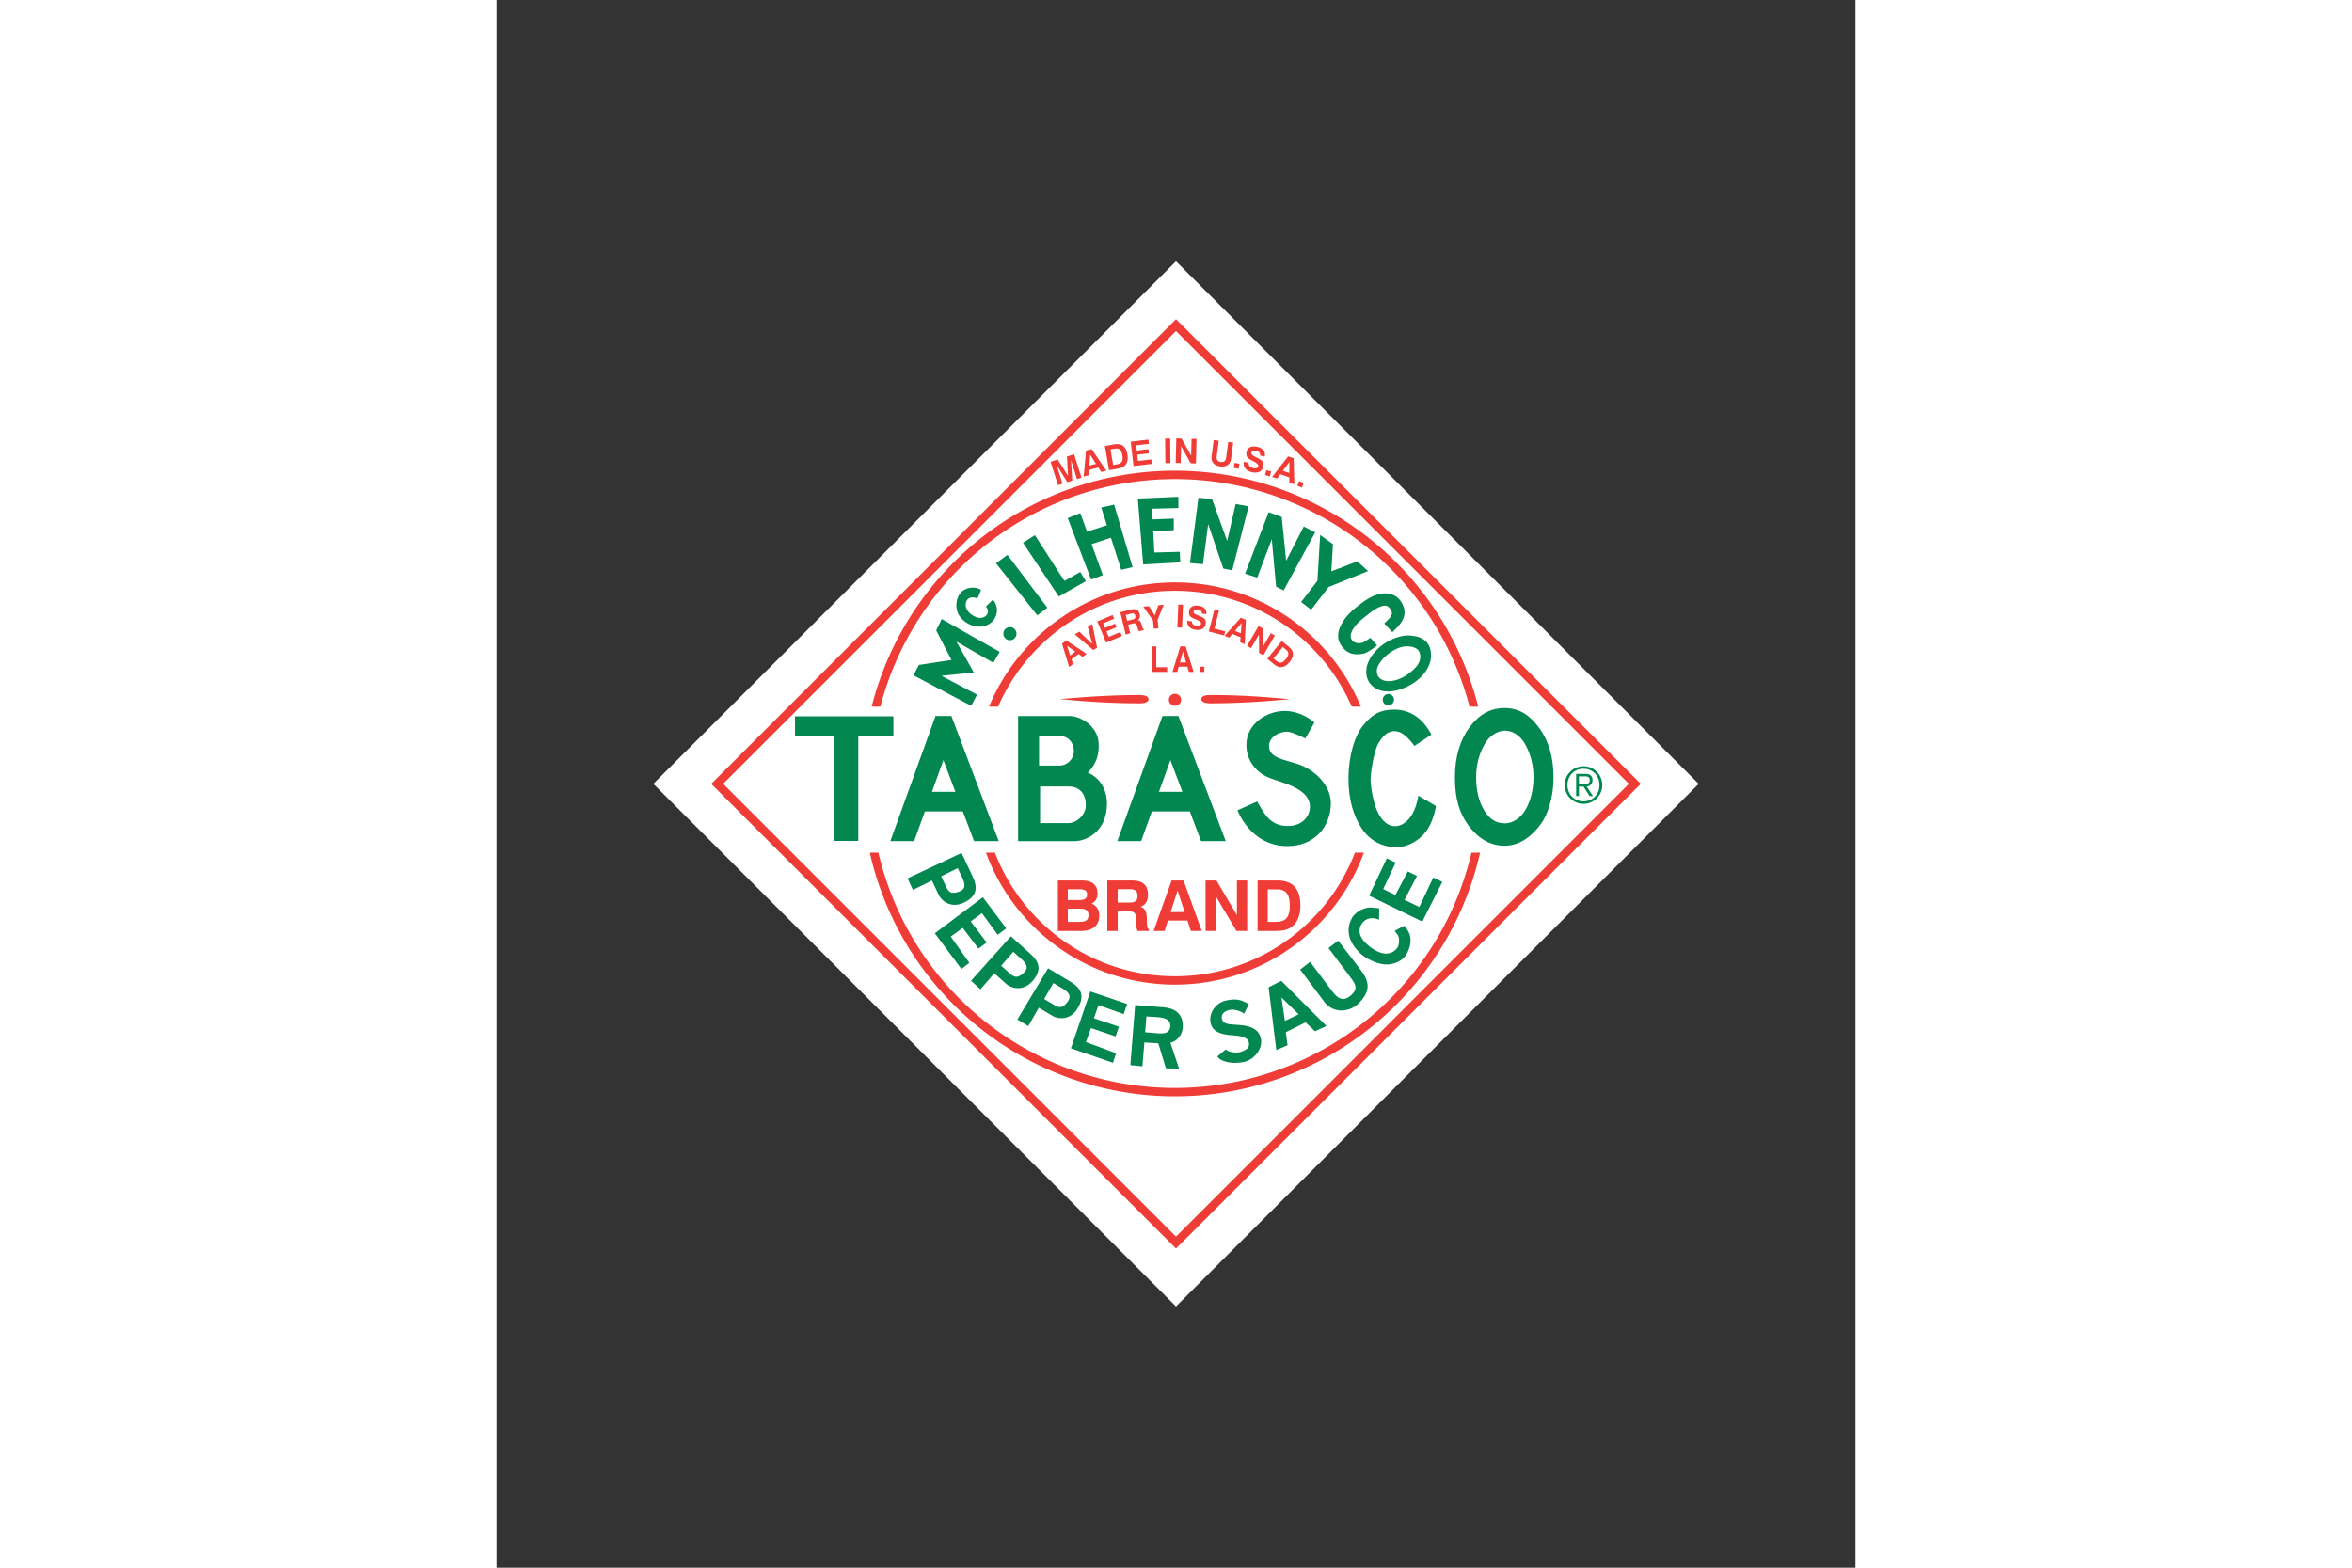 <svg xmlns="http://www.w3.org/2000/svg" height="800" width="1200" viewBox="-224.002 -373.337 1941.354 2240.021"><rect x="-224.002" y="-373.337" width="1941.354" height="2240.021" fill="#333333" stroke="none"/><path style="line-height:normal;text-indent:0;text-align:start;text-decoration-line:none;text-decoration-style:solid;text-decoration-color:#000;text-transform:none;white-space:normal;isolation:auto;mix-blend-mode:normal;solid-color:#000;solid-opacity:1" d="M746.677 0L0 746.675l746.675 746.672 746.674-746.675z" color="#000" font-weight="400" font-family="sans-serif" overflow="visible" fill="#fff"/><path d="M745.161 299.223A446.987 446.987 0 00429.1 430.14a446.975 446.975 0 00-117.213 206.243h12.39a434.953 434.953 0 01113.307-197.756 434.974 434.974 0 01307.578-127.403 434.97 434.97 0 01420.883 325.159h12.39a446.975 446.975 0 00-117.212-206.243 446.982 446.982 0 00-316.06-130.916zm0 159.604c-119.75 0-222.44 73.358-265.603 177.555h12.994c42.397-97.454 139.499-165.555 252.61-165.555 113.11 0 210.21 68.1 252.607 165.555h12.996C967.602 532.185 864.91 458.827 745.16 458.827zM309.24 845.003a446.986 446.986 0 00119.86 217.261 446.989 446.989 0 00316.062 130.918 446.984 446.984 0 00316.06-130.918 446.986 446.986 0 00119.86-217.261h-12.316a434.962 434.962 0 01-423.604 336.18 434.962 434.962 0 01-423.605-336.18zm165.998 0c40.312 110.011 145.992 188.574 269.924 188.574 123.932 0 229.61-78.563 269.922-188.574h-12.803c-39.689 103.301-139.792 176.574-257.119 176.574-117.327 0-217.431-73.273-257.121-176.574z" style="line-height:normal;text-indent:0;text-align:start;text-decoration-line:none;text-decoration-style:solid;text-decoration-color:#000;text-transform:none;white-space:normal;isolation:auto;mix-blend-mode:normal;solid-color:#000;solid-opacity:1" color="#000" font-weight="400" font-family="sans-serif" overflow="visible" fill="#f03c36"/><path d="M440.333 845.419L363.14 881.76l7.685 16.497 27.1-13.428 10.125 21.267c3.331 6.998 16.761 19.56 36.086 10.086 16.006-7.847 20.609-18.843 12.234-36.656zm607.521 7.713l-25.228 53.345 75.914 36.989 28.627-56.756-13.002-6.106-19.885 42.035-21.135-10.238 17.846-34.041-13.164-6.516-17.725 33.641-17.412-8.514 17.787-37.732zm-613.021 13.994l6.62 13.931c5.614 11.817 3.33 17.274-6.079 20.116-7.115 2.148-12.427 2.287-16.479-6.229l-7.71-16.207zm35.966 41.633l-68.666 51.422 37.96 50.988 11.353-8.799-26.53-37.435 17.155-12.44 22.373 29.653 11.793-8.758-22.791-30.15 16.01-11.793 22.503 30.916 12.252-9.176zm554.636 14.607c-6.632-.653-21.15 4.083-27.26 14.787-9.861 17.275-4.556 35.924 12.342 51.225 6.416 5.81 21 14.487 34.638 15.365 12.614.812 25.713-5.17 30.92-14.74 9.34-17.17 6.416-30.244-3.28-40.498l-13.763 7.197 4.13 5.444c3.356 4.424 2.916 15.398-1.28 20.103-11.33 12.701-27.168 5.855-38.516-3.022-14.274-11.165-17.962-22.405-11.289-32.662 5.575-8.568 15.87-9.758 24.627-5.753l.309-16.305zm-514.586 41.162l-57.002 63.484 13.492 12.213 19.75-22.904 17.596 15.66c5.789 5.153 23.044 11.51 37.167-4.728 11.7-13.451 11.667-25.373-2.972-38.532zm467.533 6.19l-13.862 10.607 28.547 38.017c9.985 13.297 14.763 19.36 3.78 29.244-8.896 8.008-16.96 7.96-26.84-5.226l-31.672-42.268-14.26 10.956 34.473 46.13c12.552 16.798 36.086 15.607 49.914 1.32 15.459-15.97 15.684-29.165 2.191-46.741zm-464.166 15.947l11.513 10.265c9.766 8.706 9.782 14.622 2.217 20.897-5.72 4.744-10.56 6.936-17.603.664l-13.405-11.936zm49.693 23.545l-43.822 73.207 15.578 9.41 15.01-26.258 20.263 12.012c6.668 3.952 24.82 6.892 35.58-11.746 8.914-15.439 6.603-27.134-10.28-37.252zm333.17 17.972l-18.074 9.174 10.972 89.754 16.018-6.977-2.39-18.59 28.261-14.064 13.422 12.729 16.357-7.512zm-325.635 3.114l13.264 7.875c11.249 6.679 12.395 12.485 6.168 20.09-4.709 5.75-9.04 8.826-17.152 4.015l-15.438-9.154zm52.83 12.045l-27.736 81.18 60.094 20.722 4.42-13.668-43.014-15.97 7.158-19.944 35.194 11.883 4.804-13.881-35.818-12.059 6.578-18.765 36.012 12.855 4.949-14.486zm273.057 8.58l24.611 24.007-19.68 9.483zm-66.395 2.894c-3.715-.07-8.147.439-13.837 1.746-12.663 2.91-23.106 16.387-21.33 29.848 1.992 15.103 16.4 18.787 32.486 19.635 9.084.479 21.018 2.524 22.402 9.8 1.252 6.58-1.182 9.812-9.35 13.122-8.464 3.43-19.668.973-23.601-2.8l-11.828 9.907c2.073 5.351 15.926 11.647 35.63 8.437 17.075-2.78 28.95-19.214 26.58-32.894-3.38-19.523-24.46-19.965-38.064-20.836-11.806-.756-16.213-1.949-17.857-8.684-1.226-5.022 2.274-10.301 10.15-12.224 8.219-2.007 18.378 2.398 21.58 5.232l6.965-13.762c-7.041-3.415-11.751-6.372-19.926-6.527zm-142.63 7.957l-6.832 85.793 17.242 1.746 2.754-34.115 19.92 1.246 10.898 35.73 18.797.493-12.441-37.096c10.874-2.232 16.062-12.43 17.154-17.978.708-3.601 5.007-29.918-26.5-32.616zm16.07 16.297l12.543.72c10.546.607 22.178 1.968 21.547 13.311-.673 12.095-12.561 10.548-23.086 9.649l-12.828-1.096z" style="line-height:125%;-inkscape-font-specification:'BentonSans Bold, ';text-align:center" font-weight="400" font-size="117.5" font-family="BentonSans Bold" letter-spacing="10" word-spacing="0" text-anchor="middle" fill="#01874f"/><path d="M1216.073 638.36c-21.8 0-37.671 10.558-50.513 28.09-12.852 17.545-20.405 41.254-20.405 71.146 0 29.847 6.17 50.529 19.016 68.108 12.847 17.58 30.102 29.406 51.902 29.406 21.77 0 39.058-13.591 51.97-31.174 8.96-12.2 17.98-36.493 17.98-66.34 0-29.8-7.464-53.138-20.378-70.72-12.91-17.578-27.802-28.516-49.572-28.516zm-157.435 2.26c-23.985 0-33.845 10.137-43.45 21.17-13.994 16.076-22.127 47.134-22.127 77.22 0 30.087 7.212 53.985 19.135 71.69 11.923 17.705 29.809 26.564 50.043 26.564 12.51 0 31.436-7.344 43.418-25.05 5.697-8.42 10.629-22.417 12.44-33.887l-25.213-14.772c-1.217 9.217-4.84 20.005-8.807 26.676-12.869 21.642-36.864 25.426-50.18-5.287-5.658-13.05-9.248-34.04-9.248-45.375 0-6.693 4.104-38.851 11.301-51.105 9.262-15.77 18.86-19.01 28.838-16.094 8.173 2.389 18.417 13.923 22.49 20.17l24.295-16.158c-10.372-20.054-27.559-35.762-52.935-35.762zm-156.684 1.924c-25.483 0-54.764 18.306-54.764 48.494 0 26.414 18.956 41.85 32.954 47.14 19.889 7.518 57.88 15.268 57.88 41.393 0 13.004-10.6 27.355-31.505 27.355-25.154 0-33.41-16.882-43.87-35.05l-28.119 12.537s18.244 51.244 71.463 51.244c37.828 0 61.89-27.18 61.89-61.565 0-25.059-22.707-47.456-46.825-55.558-20.244-6.8-41.487-8.668-41.487-26.035 0-12.03 13.176-20.247 25.8-20.334 6.927-.048 26.026 9.66 26.026 9.66l13.04-22.817s-17.642-16.464-42.483-16.464zm-498.85 7.183l-64.533 178.797h34.02l15.314-42.43h54.207l16.05 42.43h35.28l-67.63-178.797zm324.286 0l-64.534 178.797h34.02l15.314-42.43h54.207l16.05 42.43h35.28l-67.63-178.797zm-206.29.073v178.74h80.874c15.71 0 46.062-12.881 46.062-53.487 0-19.102-9.058-36.748-27.406-44.355 13.461-13.461 16.458-27.806 15.445-43.266-1.455-22.208-24.347-37.632-41.668-37.632zm-318.697.378v28.258h56.36v149.778h34.033V678.436h50.142v-28.258zm1014.15 20.502c10.168 0 20.817 5.949 27.989 17.893 7.165 11.934 12.818 28.064 12.818 48.305 0 20.27-4.85 36.38-12.306 48.314-5.642 9.03-16.012 17.912-28.59 17.912-12.593 0-21.754-5.966-29.178-17.912-7.415-11.932-11.842-28.044-11.842-48.314 0-20.3 5.844-36.385 12.977-48.305 7.128-11.913 19.111-17.893 28.133-17.893zm-665.523 7.65h28.88c13.938 0 20.796 10.503 20.847 21.477.052 11.278-9.31 20.762-20.672 20.762H551.03zm-136.656 34.432l17.146 45.332h-33.507zm324.285 0l17.147 45.332h-33.508zm-186.113 37.65h40.273c18.92 0 25.24 13.658 25.04 27.315-.202 13.658-13.42 25.043-24.87 25.043h-40.443z" fill="#01874f" fill-rule="evenodd"/><path d="M1337.559 764.151h4.822l-8.956-13.64c4.271-.552 8.336-3.308 8.336-9.164 0-5.993-3.513-8.956-10.954-8.956h-12.47v31.76h3.996V750.58h6.545zm-15.226-17.154v-11.023h8.336c4.34 0 7.096.964 7.096 5.649 0 4.547-3.1 5.374-8.405 5.374zm-20.392 1.378c0 14.812 12.056 26.868 26.868 26.868s26.869-12.056 26.869-26.868c0-14.813-12.057-26.869-26.869-26.869s-26.868 12.056-26.868 26.869zm49.74 0c0 13.365-9.92 23.285-22.872 23.285s-22.872-9.92-22.872-23.285c0-13.366 9.92-23.286 22.872-23.286s22.873 9.92 22.873 23.286z" style="line-height:125%;-inkscape-font-specification:'Neuzeit S LT Std';text-align:center" font-weight="400" font-size="68.893" font-family="Neuzeit S LT Std" letter-spacing="0" word-spacing="0" text-anchor="middle" fill="#01874f"/><path d="M592.146 943.85h17.563c4.145 0 7.173-.759 9.063-2.262 1.882-1.503 2.839-3.856 2.839-7.097 0-3.362-.941-5.783-2.793-7.271-1.852-1.488-4.926-2.224-9.192-2.224h-17.48zm0-31.18h16.933c3.651 0 6.33-.638 8.038-1.898 1.685-1.253 2.536-3.241 2.536-5.943 0-2.642-.82-4.57-2.475-5.754-1.655-1.184-4.38-1.784-8.19-1.784h-16.842zm-14.202 44.197v-72.115h33.974c7.385 0 13.002 1.556 16.873 4.684 3.864 3.112 5.8 7.635 5.8 13.586 0 3.643-.714 6.702-2.157 9.154-1.434 2.444-3.59 4.334-6.459 5.67 3.727 1.503 6.497 3.674 8.334 6.497 1.86 2.809 2.778 6.338 2.778 10.55 0 7.014-2.292 12.434-6.854 16.244-4.577 3.825-11.043 5.73-19.438 5.73zm85.443-40.577h17.45c3.773 0 6.55-.767 8.334-2.308 1.776-1.533 2.657-3.939 2.657-7.248 0-3.127-.865-5.503-2.588-7.128-1.716-1.616-4.312-2.413-7.72-2.413h-18.133zm-14.839 40.577v-72.115h34.976c7.856 0 13.685 1.693 17.465 5.048 3.795 3.362 5.678 8.509 5.678 15.423 0 4.403-.919 8.076-2.77 11.014-1.838 2.945-4.494 4.949-7.955 6.019 3.142 1.116 5.366 2.808 6.702 5.093 1.32 2.292 2.072 5.852 2.27 10.68l.303 8.508v.304c.084 4.296 1.017 6.914 2.793 7.818v2.208h-16.28c-.517-1.024-.904-2.254-1.185-3.742-.265-1.495-.448-3.263-.5-5.32l-.205-7.583c-.167-4.463-1.002-7.492-2.52-9.04-1.518-1.571-4.266-2.36-8.205-2.36h-15.727v28.045h-14.84zm100.419-57.678l-9.996 30.703h20.023zm-8.622-14.437h17.13l26.005 72.115h-15.575L763 942.044h-27.94l-4.743 14.823H714.69zm48.562 72.115v-72.115h15.53l29.275 49.55v-49.55h14.641v72.115H833.03l-29.48-49.549v49.55zm88.85-13.017h11.902c6.885 0 11.879-1.806 14.953-5.42 3.097-3.59 4.63-9.457 4.63-17.54 0-8.061-1.435-13.99-4.304-17.77-2.876-3.794-7.355-5.677-13.472-5.677h-13.708zm-14.534 13.017v-72.115h28.243c11.066 0 19.317 2.99 24.751 8.964 5.427 5.966 8.152 15.022 8.152 27.174 0 6.58-1.002 12.395-3.005 17.427-2.004 5.032-4.934 9.07-8.744 12.13-2.87 2.291-6.133 3.93-9.792 4.933-3.658.987-8.774 1.487-15.37 1.487h-24.235M578.108 319.876l-10.6-33.433 10.173-3.226 14.712 23.342-1.497-27.528 10.212-3.241 10.594 33.433-6.448 2.045-8.541-26.963 1.75 29.118-7.033 2.223-15.423-24.777 8.549 26.963zm45.807-43.617l-.95 15.672 9.424-2.449zm-5.828-5.745l8.06-2.093 21.075 30.756-7.336 1.909-4.12-6.379-13.15 3.426-.419 7.554-7.351 1.917zm38.782 20.521l5.71-.962c3.303-.561 5.548-1.83 6.733-3.806 1.193-1.976 1.457-4.917.801-8.792-.656-3.867-1.823-6.598-3.507-8.176-1.692-1.586-3.992-2.128-6.923-1.632l-6.57 1.116zm-5.916 7.417l-5.84-34.578 13.542-2.29c5.307-.896 9.506-.128 12.598 2.29 3.085 2.424 5.13 6.545 6.107 12.376.54 3.152.527 6.026-.032 8.6-.55 2.573-1.623 4.755-3.202 6.53a13.178 13.178 0 01-4.296 3.155c-1.678.771-4.094 1.423-7.253 1.955l-11.625 1.962zm35.034-5.898l-4.022-34.838 25.31-2.92.694 6.05-18.225 2.104.85 7.435 16.674-1.925.687 5.958-16.673 1.925 1.037 8.957 19.093-2.196.737 6.43zm45.514-4.173l-.355-35.07 7.216-.076.355 35.07-7.216.077zm14.737-.25l.87-35.062 7.549.184 13.638 24.445.592-24.09 7.124.172-.87 35.062-7.45-.184-13.738-24.446-.6 24.091-7.115-.173zm54.297-32.706l7.217.942-2.834 21.824c-.354 2.69-.083 4.721.838 6.097.91 1.375 2.53 2.215 4.855 2.521 2.363.306 4.16-.084 5.4-1.178 1.24-1.085 2.036-2.98 2.39-5.685l2.842-21.824 7.156.934-2.946 22.599c-.556 4.261-2.175 7.382-4.85 9.355-2.684 1.965-6.27 2.661-10.76 2.082-4.512-.588-7.823-2.17-9.926-4.764-2.11-2.585-2.883-6.02-2.328-10.304zm28.523 39.668l1.298-7.054 7.047 1.298-1.298 7.054zm14.57-8.623l6.922 1.654c-.18 1.923.256 3.492 1.305 4.701 1.048 1.201 2.768 2.088 5.158 2.66 2.042.487 3.662.491 4.874.011 1.205-.477 1.98-1.422 2.317-2.85.494-2.071-2.074-4.493-7.688-7.263-.075-.037-.151-.07-.197-.1a23.35 23.35 0 01-.682-.34c-3.015-1.451-5.104-2.767-6.251-3.961a7.693 7.693 0 01-2.01-3.77c-.325-1.455-.276-3.067.148-4.85.792-3.318 2.534-5.594 5.204-6.829 2.678-1.228 6.146-1.332 10.404-.312 3.985.949 6.878 2.627 8.67 5.05 1.8 2.424 2.356 5.355 1.662 8.817l-6.748-1.607c.27-1.686-.061-3.095-.996-4.227-.942-1.14-2.464-1.957-4.574-2.467-1.845-.43-3.343-.42-4.51.067-1.167.478-1.91 1.385-2.232 2.713-.432 1.807 1.19 3.613 4.85 5.442.992.493 1.773.88 2.318 1.164 2.333 1.219 3.984 2.143 4.938 2.735.96.608 1.77 1.222 2.442 1.843 1.201 1.103 2.006 2.371 2.39 3.804.4 1.44.382 3.051-.04 4.828-.847 3.552-2.697 6.017-5.559 7.403-2.861 1.379-6.466 1.558-10.823.515-4.289-1.027-7.424-2.821-9.382-5.398-1.966-2.576-2.605-5.714-1.909-9.434zm30.216 18.984l1.905-6.913 6.913 1.905-1.905 6.913zm34.838-18.719l-9.33 12.63 9.239 3.078.09-15.708zm-1.76-7.989l7.904 2.635.917 37.271-7.184-2.394.019-7.595-12.895-4.29-4.47 6.11-7.205-2.401 22.916-29.336zm12.972 41.997l2.626-6.672 6.665 2.618-2.619 6.672-6.672-2.618M590.877 549.342l4.665 13.91 7.28-5.432zm-7.04-2.933l6.226-4.651 28.946 19.256-5.663 4.23-5.787-4.081-10.147 7.584 2.28 6.707-5.677 4.238zm44.659 9.058l-26.344-22.45 6.41-3.818 18.426 17.557-6.364-24.731 6.326-3.767 7.081 33.91zm18.355-10.578l-12.587-30.268 21.896-9.178 2.186 5.26-15.772 6.608 2.68 6.457 14.428-6.047 2.15 5.175-14.427 6.047 3.24 7.794 16.514-6.926 2.322 5.59zm30.108-31.148l7.675-1.872c1.668-.41 2.81-1.044 3.429-1.92.618-.867.751-2.027.4-3.487-.34-1.384-.976-2.335-1.91-2.874-.926-.523-2.15-.606-3.658-.238l-7.972 1.949zm-2.19 19.527l-7.711-31.872 15.395-3.759c3.457-.838 6.202-.72 8.228.354 2.027 1.082 3.41 3.152 4.148 6.21.47 1.943.46 3.669-.045 5.17-.497 1.494-1.448 2.665-2.853 3.506 1.503.165 2.657.671 3.492 1.542.828.871 1.535 2.355 2.144 4.476l1.041 3.727c.005.03.01.069.033.13.494 1.89 1.188 2.948 2.061 3.159l.235.97-7.164 1.748c-.34-.388-.638-.897-.919-1.52-.28-.63-.55-1.396-.794-2.299l-.899-3.329c-.552-1.959-1.242-3.207-2.078-3.728-.835-.53-2.121-.583-3.865-.16l-6.913 1.693 2.996 12.395-6.533 1.587zm46.873-8.887l-6.685.663-1.2-12.163-13.827-19.303 8.187-.818 8.34 13.388 5.03-14.716 7.634-.755-8.68 21.54zm27.024-1.204l1.333-32.776 6.716.272-1.333 32.776-6.716-.272zm14.206-9.565l6.564.968c-.012 1.81.522 3.237 1.596 4.273 1.073 1.037 2.738 1.722 5.009 2.057 1.931.28 3.433.15 4.513-.396 1.088-.544 1.723-1.495 1.914-2.844.295-1.97-2.283-4.015-7.73-6.135-.075-.026-.143-.046-.187-.073-.143-.046-.36-.138-.66-.26-2.92-1.102-4.962-2.161-6.127-3.17a7.234 7.234 0 01-2.177-3.35c-.416-1.333-.502-2.833-.258-4.53.46-3.16 1.89-5.423 4.27-6.789 2.378-1.365 5.59-1.754 9.618-1.157 3.78.553 6.595 1.881 8.462 3.986 1.866 2.112 2.62 4.798 2.264 8.082l-6.383-.94c.105-1.595-.32-2.875-1.28-3.855-.97-.981-2.445-1.624-4.445-1.915-1.742-.26-3.139-.116-4.181.427-1.042.545-1.654 1.443-1.842 2.709-.253 1.72 1.4 3.272 4.94 4.67.968.38 1.718.672 2.25.897 2.264.943 3.875 1.666 4.803 2.144.943.478 1.748.984 2.425 1.509 1.197.925 2.05 2.04 2.526 3.352.484 1.304.6 2.804.356 4.501-.494 3.372-2.005 5.823-4.547 7.352-2.541 1.522-5.868 1.983-9.995 1.377-4.066-.598-7.122-2.016-9.144-4.253-2.037-2.238-2.886-5.116-2.554-8.637zm30.679 15.428l8.093-31.782 6.509 1.674-6.593 25.909 15.442 3.968-1.492 5.865zm46.842-12.188l-9.466 11.19 8.382 3.466zm-1.125-7.561l7.176 2.96-1.518 34.84-6.53-2.694.506-7.082-11.705-4.837-4.54 5.42-6.546-2.7 23.157-25.907zm8.889 40.164l16.498-28.313 6.071 3.572.108 26.18 11.333-19.456 5.72 3.366-16.498 28.306-5.989-3.517-.182-26.235-11.34 19.456zm37.778 18.073l4.167 3.429c2.414 1.988 4.682 2.794 6.795 2.41 2.113-.376 4.339-1.989 6.654-4.839 2.315-2.834 3.516-5.338 3.597-7.495.08-2.158-.941-4.12-3.088-5.882l-4.798-3.952zm-8.836.385l20.707-25.37 9.894 8.147c3.877 3.194 5.909 6.625 6.096 10.286.194 3.67-1.458 7.638-4.942 11.912-1.893 2.32-3.91 4.075-6.058 5.264-2.147 1.196-4.334 1.776-6.544 1.754a12.274 12.274 0 01-4.85-1.095c-1.565-.706-3.496-2.006-5.813-3.908l-8.49-6.99m-165.105 18.86v-36.525h6.532v29.774h15.502v6.75zm44.701-29.215l-4.405 15.554h8.818zm-3.802-7.31h7.551l11.45 36.525h-6.856l-2.165-7.506H750.57l-2.09 7.506h-6.879zm34.179 36.525h-6.492v-7.467h6.492zm-41.827 31.232c4.828 0 8.763 3.838 8.763 8.547 0 4.71-3.935 8.548-8.763 8.548-4.829 0-8.764-3.838-8.764-8.548s3.935-8.547 8.764-8.547zm163.491 7.765c-36.512 3.368-73.07 5.745-111.087 5.827-10.918.358-14.86-2.667-14.86-5.916 0-3.242 3.216-6.312 14.86-5.91 37.031.024 74.063 2.243 111.087 5.999zm-327.212-.179c36.505-3.368 73.07-5.745 111.088-5.827 10.918-.35 14.86 2.675 14.86 5.917 0 3.241-3.217 6.311-14.86 5.916-37.032-.03-74.064-2.25-111.088-6.006" fill="#f03c36" fill-rule="evenodd"/><path d="M746.676 82.724l-663.95 663.95 663.949 663.949 663.95-663.95zm0 16.971l646.978 646.978-646.98 646.98-646.976-646.98z" style="line-height:normal;text-indent:0;text-align:start;text-decoration-line:none;text-decoration-style:solid;text-decoration-color:#000;text-transform:none;white-space:normal;isolation:auto;mix-blend-mode:normal;solid-color:#000;solid-opacity:1" color="#000" font-weight="400" font-family="sans-serif" overflow="visible" fill="#f03c36"/><path d="M750.048 336.532l-57.902 2.51 7.626 94.142 52.979-2.98-.672-15.063-36.346.971-1.564-30.535 29.268-1.322.12-16.622-30.247 1.16-.78-15.228 37.592-1zm28.67 1.379l-12.125 93.25 18.594 1.617 7.449-57.246 21.617 63.478 12.76 2.6 23.345-91.408-18.437-3.463-12.172 52.922-21.623-59.94zm-120.395 9.785l-18.445 4.135 8.11 25.275-28.393 9.248-9.703-26.637L592 366.983l33.375 87.83 16.83-6.383-16.152-44.341 27.695-9.022 14.691 45.79 16.235-3.87zm220.756 10.75l-33.717 87.908 17.307 5.696 20.855-54.899 6.16 67.815 10.827 5.267 44.988-82.943-16.285-8.332-25.15 48.925-6.387-62.59zm73.553 32.627l-3.924 65.521-23.227 30.211 14.247 11.004 25.097-32.49 56.248-22.666-15.357-13.82-37.113 14.16 2.308-38.813zm-407.488.264l-16.989 10.855 51.104 76.777 38.605-21.824-7.976-13.203-22.61 12.816zm-39.231 28.11l-16.357 12.077 59.043 74.422 14.236-11.014zm-49.44 46.837c-.783 0-1.57.042-2.357.123-6.296.648-11.965 3.21-15.863 8.197-2.56 3.274-4.238 7.726-4.889 11.694-.649 3.955-.528 8.994.518 12.722 2.091 7.456 6.47 12.416 12.347 16.61 5.646 4.028 13.33 6.686 20.8 6.388 3.735-.149 7.485-1.045 10.945-2.8 3.47-1.761 6.551-4.342 8.843-7.657a22.71 22.71 0 004.012-13.949v-.002c-.224-4.967-2.42-10.332-5.603-14.15l-10.163 9.83s2.334 2.721 2.778 4.906c.905 4.455-1.397 9.439-8.07 11.023-5.925 1.407-12.002-2.12-15.682-4.746-3.828-2.731-10.84-10.63-6.533-19.328 3.5-7.07 12.699-4.712 15.574-3.431l5.107-12.252a23.259 23.259 0 00-11.763-3.178zm588.737 8.156c-5.74-.06-12.45 1.99-16.414 3.764-9.176 4.106-15.263 8.882-20.873 13.24-8.841 6.868-16.937 13.657-23.664 24.926-1.335 2.236-4.37 7.895-5.174 12.256-.864 4.687-1.266 9.862.498 14.29 2.684 6.74 7.846 13.212 14.402 16.315 6.727 3.184 15.009 2.774 22.313.817 1.807-.485 8.039-4.043 9.473-5.172l8.214-5.998-9.574-10.88s-7.377 5.067-10.19 6.505c-1.2.614-4.689 1.383-7.697 1.154-2.54-.194-4.648-1.298-5.658-1.805-2.28-1.145-4.092-4.017-4.51-6.668-.643-4.082 1.326-8.364 3.45-11.91 5.141-8.583 13.053-14.099 21.48-20.965 5.716-4.657 14.368-11 22.61-12.142 4.161-.577 8.16 1.885 10.593 7.615 2.165 5.098-2.041 9.52-4.166 11.656l-6.09 6.123 11.569 12.397 6.154-6.121c2.493-2.48 6.522-7.377 8.768-11.885 2.213-4.444 3.065-9.64 2.138-14.406-1.284-6.607-5.025-13.14-10.228-17.407-4.445-3.645-10.552-5.298-16.29-5.658a21.67 21.67 0 00-1.134-.04zm-633.235 36.717l-7.894 16.228 21.816 42.266-46.529 7.135-7.724 14.8 82.47 43.563 8.399-15.922-50.844-26.914 46.197-4.82-24.9-44.106 52.81 30.235 9.067-15.551zm97.604 11.557a9.37 9.37 0 10-.004 18.738 9.37 9.37 0 00.004-18.738zm568.682 11.968c-11.103.017-23.632 5.13-31.291 9.895-9.668 6.014-19.264 14.84-24.725 26.29-2.138 4.484-3.638 9.538-3.762 14.96-.124 5.47 1.183 11.15 4.457 16.076 4.192 6.306 10.684 10.053 17.336 11.691 6.55 1.614 13.021 1.214 18.899.1 10.294-1.95 19.857-6.315 28.236-12.098 7.383-5.095 13.71-11.5 18.094-19.093 3.203-5.547 5.414-12.014 5.473-18.418.058-6.366-.942-13.07-5.104-18.405-3.728-4.778-9.704-9.94-25.414-10.931a34.183 34.183 0 00-2.2-.067zm14.566 21.176c3.116 3.767 3.417 9.824 2.06 14.522-2.287 7.922-9.461 13.84-15.995 18.87-6.017 4.632-13.158 8.126-20.565 9.796-4.703 1.06-9.847 1.374-14.463-.016-2.989-.9-5.92-2.681-7.812-5.164-1.618-2.122-2.388-4.943-2.485-7.61-.11-3.065.744-6.24 2.217-8.931 4.241-7.743 10.826-14.401 18.225-19.217 6.595-4.293 14.371-7.87 22.24-7.92 5.84-.036 12.856 1.17 16.578 5.67zm-42.754 62.49a8.043 8.043 0 00-8.043 8.045 8.043 8.043 0 0016.086 0 8.044 8.044 0 00-8.043-8.045z" style="line-height:normal;text-indent:0;text-align:start;text-decoration-line:none;text-decoration-style:solid;text-decoration-color:#000;text-transform:none;white-space:normal;isolation:auto;mix-blend-mode:normal;solid-color:#000;solid-opacity:1" color="#000" font-weight="400" font-family="sans-serif" overflow="visible" fill="#01874f" fill-rule="evenodd"/></svg>